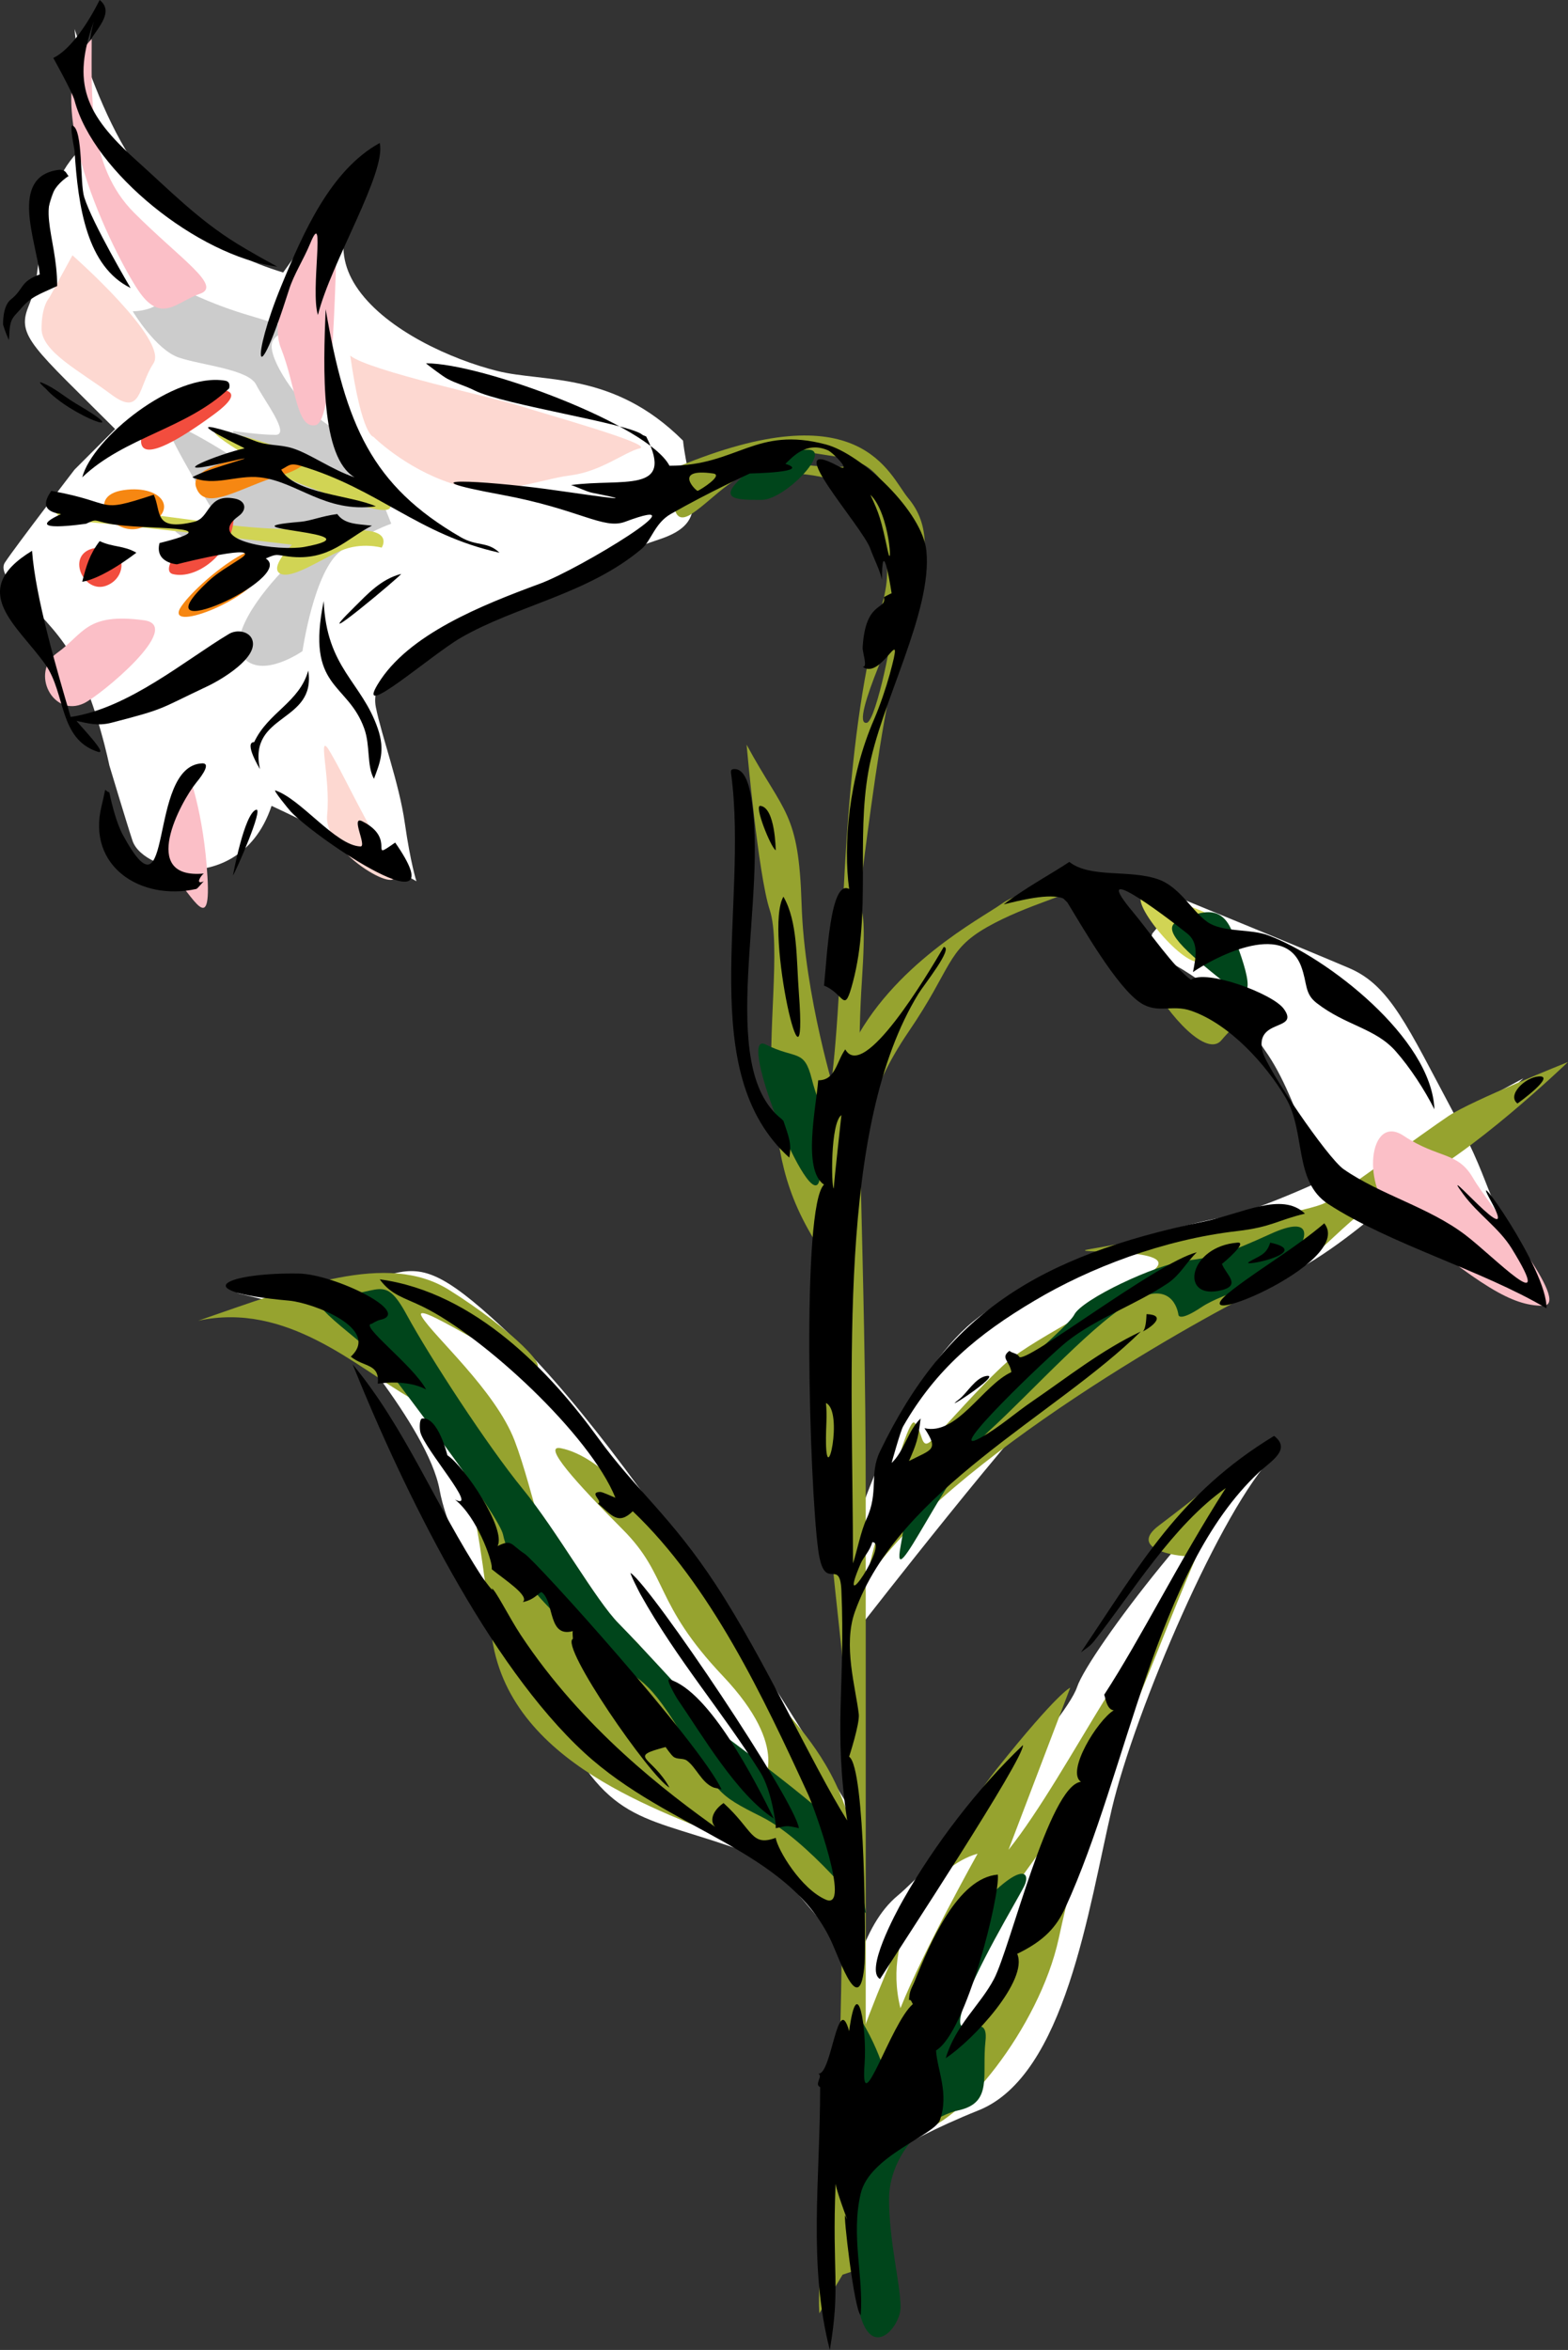 <svg xmlns="http://www.w3.org/2000/svg" width="194.12" height="290.789"><rect width="100%" height="100%" fill="#333333" stroke="none"/><path fill="#fff" d="M95.32 230.29c-14.352-5.74-18.657-3.587-25.11-15.067-6.457-11.477-14.351-22.957-15.785-30.848-1.434-7.89-13.629-21.523-13.629-21.523l-11.48-2.868c23.675 1.434 17.937-10.043 34.437 5.739 16.5 15.78 42.324 59.547 42.324 59.547l1.438 19.367-12.196-14.348"/><path fill="#fff" d="M103.925 256.117c.719-10.043 2.871-17.937 7.176-21.523 4.304-3.586 20.804-21.524 22.238-25.828 1.437-4.305 17.937-25.825 24.395-28.696-6.458 6.457-17.22 31.567-20.09 43.762-2.868 12.195-5.739 33-16.5 37.305-10.762 4.304-15.782 8.61-15.782 8.61l-1.437-13.63m.719-62.414c1.433-7.176 7.89-23.676 15.78-30.133 7.895-6.457 22.962-11.48 30.852-12.914 7.891-1.433 29.415-12.914 37.305-17.219-7.89 7.176-20.086 20.09-29.414 24.395-9.328 4.305-22.238 8.61-27.262 12.914-5.023 4.3-25.109 30.129-25.109 30.129l-2.152-7.172"/><path fill="#fff" d="M141.948 117.656c6.457 2.871 10.762 6.457 15.067 12.914 4.304 6.457 6.457 17.934 9.328 19.371 2.867 1.434 17.933 7.891 20.086 8.606 2.152.719 5.023 1.437 5.023 1.437-8.61-12.914-5.742-11.48-11.48-22.242-5.738-10.758-7.89-15.781-12.914-17.933-5.02-2.153-20.805-8.61-20.805-8.61l-3.586 4.305-.719 2.152m-57.39-63.133c.715 6.457 3.586 10.043-2.871 12.196-6.457 2.152-16.5 6.457-24.391 10.761-7.89 4.305-11.48 6.457-10.762 10.043.72 3.59 2.871 9.329 3.586 14.348.719 5.024 1.434 7.176 1.434 7.176-10.043-5.738-17.934-9.328-17.934-9.328-2.152 6.457-7.176 7.894-10.043 7.894-2.87 0-6.457-1.437-7.176-3.59-.714-2.152-2.867-9.324-2.867-9.324s-1.437-7.176-4.304-12.914C6.359 76.047-.817 71.742.62 69.59c1.434-2.153 8.61-11.48 8.61-11.48l5.02-5.02C4.205 43.047 2.053 41.61 3.486 38.023c1.438-3.586.72-3.586 2.153-10.761 1.437-7.176 5.023-9.325 5.023-9.325L9.23 3.586c4.304 12.914 9.324 25.11 25.824 30.133l10.762-15.067c-2.868 7.891-5.02 12.196-1.434 17.22 3.586 5.023 11.477 8.608 17.219 10.042 5.738 1.434 14.347 0 22.957 8.61"/><path fill="#ccc" d="M35.542 70.063C32.194 73.41 27.89 79.14 30.28 81.53c2.391 2.39 7.168-.957 7.168-.957s1.442-10.027 4.782-12.418c3.34-2.394 6.21-3.351 6.21-3.351l-3.828-9.555s-1.425-.965-4.296-2.871c-2.868-1.906-6.688-7.176-6.688-9.559 0-2.383 5.246-1.425-2.871-3.816-8.113-2.395-10.504-5.262-10.504-2.871 0 2.39-3.82 2.39-3.82 2.39s2.867 4.778 5.73 5.73c2.863.958 8.594 1.438 9.551 3.352.957 1.91 4.305 6.208 2.39 6.208-1.91 0-5.253-.477-5.253-.477l.949 3.824s-9.547-6.215-9.07-4.3c.476 1.91 5.73 10.511 5.73 10.511l-4.773 2.39 3.816 2.872s13.387-1.922 10.04 1.43"/><path fill="#d1d454" d="M9.612 64.54c-2.87 0-3.945-2.513-2.511-2.872 1.433-.36 3.945.36 6.457 1.078 2.511.715 9.328 1.434 14.34 2.149 5.015.718 12.183.718 16.488.718s2.867 2.153 2.867 2.153-2.504-.711-5.012.359c-2.511 1.07-6.097 3.578-7.535 2.863-1.433-.718 1.438-3.582 1.438-3.582S12.484 64.54 9.612 64.54m17.211-11.122c-1.793-.105 7.524 5.379 10.395 6.457 2.871 1.074 10.754 4.305 11.113 2.871.36-1.437-15.05-8.969-21.508-9.328"/><path fill="#96a32f" d="M112.433 61.637c2.394 2.863 2.863 6.695.48 12.906-2.383 6.21-1.437 5.016-2.87 11.71-1.434 6.696-3.34 22.22-3.34 22.22-1.438 7.164.956-1.438 0 12.906-.958 14.34.476 32.969.476 64.035v95.102l-2.867.957-2.871 4.773s-.47-3.816 1.433-18.156c1.906-14.344.957-37.277 1.914-45.399.957-8.125-.476-16.25-1.914-31.066-1.433-14.82-.476-54.957-.476-54.957s.718-1.434 1.433-13.379c.598-10.02.762-32.977 5.344-48.418 1.957-6.574-.918-10.402-2.473-12.754-2.488-3.77-7.644-3.34-11.472-3.82-3.825-.477-6.688 3.34-9.551 5.254-2.86 1.914-2.39-2.39-1.91-5.73 22.925-9.56 26.273.956 28.664 3.816zm-1.77-.418c-1.437-1.434-2.39-3.348-4.543-4.063-2.152-.718-3.347-.718-5.98-1.199-2.63-.477-2.153.957-.715 1.438 1.434.476 4.062.238 6.695.476 2.63.238 1.672 2.871 2.63 3.586.956.719 1.433 3.348 1.433 5.742 0 2.39 1.437 2.149 1.437 2.149.477-3.106.477-6.692-.957-8.13zm-.48 17.218c-.715 1.434 0 .477-1.434 4.067-1.433 3.586-2.629 7.172-1.433 6.933 1.195-.238 3.585-12.433 2.867-11"/><path fill="#96a32f" d="M101.75 154.895c-5.024-7.532-5.384-12.907-6.099-19.723-.718-6.813 1.067-18.285-.359-22.59-1.43-4.305-2.863-20.437-2.863-20.437 4.656 8.605 6.45 8.242 6.808 19.718.36 11.48 4.305 24.028 4.305 24.028s3.227 26.535-1.793 19.004m3.586-25.102.715 13.629c1.078-2.867 1.07-7.899 6.45-15.781 5.382-7.887 4.655-10.036 9.679-12.907 5.023-2.87 11.48-4.304 10.043-4.664-1.434-.36-5.738 0-8.25 1.793-2.512 1.793-13.613 7.528-18.637 17.93m36.922-8.602c2.512 4.657 7.168 9.676 8.96 7.524 1.794-2.152 3.231-2.504.36-4.297-2.87-1.793-11.828-7.883-9.32-3.227"/><path fill="#d1d454" d="M148.35 119.04c-2.585 0-9.32-8.61-6.449-8.25 2.868.358 8.602 2.151 9.317 3.585.719 1.438-.008 4.664-2.867 4.664"/><path fill="#96a32f" d="M107.128 195.773s5.016-20.8 6.09-19.722c1.078 1.074.719 3.586 2.152 2.152 1.434-1.433 6.09-6.816 9.32-9.683 3.227-2.872 15.06-8.606 18.286-11.473 3.23-2.871-12.196-1.793-7.89-2.512 4.304-.719 11.468-2.152 13.62-2.512 2.153-.359 13.625-2.152 15.418-3.226 1.793-1.078 12.332-8.781 15.195-10.695 2.86-1.915 14.801-6.688 14.801-6.688s-12.418 11.941-20.062 15.29c-7.645 3.347-10.032 9.085-17.196 12.429-7.168 3.34-39.699 21.347-49.734 36.64m-2.34 61.801c2.39-8.601 10.988-29.152 18.633-38.71 7.645-9.56 9.078-10.028 9.078-10.028l-7.644 20.062c3.816-4.773 8.12-12.425 11.941-18.636 3.82-6.211 12.414-17.68 10.508-17.68-1.906 0-7.637-.95-3.82-3.82 3.82-2.867 10.984-8.602 10.984-8.602-4.774 6.688-10.977 24.371-14.8 32.973-3.829 8.601-6.212 15.765-8.602 26.758-2.395 10.996-12.415 23.421-17.676 23.898-5.262.48-9.078 6.211-9.078 6.211s-1.914-3.824.476-12.426zm11.465-4.297c8.121-5.734 10.984-14.347 13.375-25.336-2.863 3.829-12.898 17.692-12.418 20.559.477 2.871-9.082 10.508-.957 4.777zm-4.777-4.785c2.863-7.164 9.55-19.113 9.55-19.113-5.25 1.433-11.94 9.558-9.55 19.113m-6.688-6.687c-2.867-6.211-5.254-10.043-13.855-13.864-8.602-3.816-28.18-9.554-30.094-25.8-1.914-16.246-3.348-25.336-10.035-29.153-6.688-3.82-15.29-11.953-26.274-9.558 12.418-4.297 23.418-8.594 31.055-3.82 7.64 4.773 13.379 10.515 10.031 9.558-3.347-.957-14.812-8.61-13.379-6.219 1.438 2.39 9.075 9.09 11.465 15.297 2.39 6.211 4.297 17.211 7.168 20.074 2.867 2.864 7.172 2.39 9.555 7.164 2.387 4.778 13.855 15.293 13.855 15.293s3.813-4.297-4.78-13.379c-8.595-9.078-6.688-12.418-12.423-18.156-5.73-5.742-10.035-10.515-7.644-10.039 2.394.477 5.742 2.39 10.039 7.645 4.297 5.254 13.383 17.21 14.808 21.03 1.43 3.817 16.243 12.9 10.508 33.927"/><path fill="#00451b" d="M105.76 280.73c-.48-13.382-1.913-35.367.958-30.585 2.867 4.785 3.348 8.601 3.348 8.601s3.816-14.34 10.027-21.508c6.21-7.164 7.644-5.73 6.687-3.816-.953 1.91-6.207 10.504-7.644 15.289-1.434 4.781 3.348-.473 2.871 3.824-.477 4.297.95 7.645-3.348 8.602-4.297.957-8.593 5.742-8.593 10.996 0 5.25 1.425 10.504 1.425 13.375 0 2.87-5.254 8.61-5.73-4.778m-11.465-55.91c-5.73-2.87-5.262-2.87-10.035-10.515-4.777-7.645-4.777-5.739-11.942-11.473-7.168-5.73-9.55-10.504-10.03-12.894-.477-2.395-11.47-16.727-14.333-20.555-2.863-3.824-12.422-9.078-6.687-9.078 5.73 0 6.218-2.88 9.078 2.383 2.863 5.261 10.023 16.246 14.328 21.507 4.305 5.262 9.086 13.856 11.95 16.727 2.859 2.867 12.417 13.383 12.417 13.383s12.414 9.086 14.805 11.949c2.39 2.863 3.347 10.516 3.347 10.516s-7.164-9.082-12.898-11.95m17.195-33.457c-1.246 6.672 5.743-9.55 10.993-14.332 5.253-4.785 13.378-13.855 18.152-16.25 4.777-2.39 5.254 1.906 5.254 1.906s.008.965 2.87-.949c2.864-1.91 8.595-2.875 10.985-5.738 2.39-2.863 2.864-5.723-2.39-3.34s-6.68 2.863-10.508 3.34c-3.824.48-12.899 4.777-13.856 6.688-.957 1.914-14.8 12.898-18.629 19.117-3.828 6.218-1.441 1.914-2.87 9.558m-10.028-45.398c-.95 5.082-10.508-18.637-6.688-16.727 3.817 1.914 4.774.485 5.731 4.305.957 3.82 2.39 4.777.957 12.422m50.16-24.371c-4.777-3.824-8.125-6.688-5.734-7.645 2.39-.957 5.254-2.383 6.691 1.434 1.434 3.82 3.817 10.039-.957 6.21M100.03 55.645c3.063 0-2.863 6.21-5.734 6.21-2.867 0-5.262.008-2.867-2.386 2.39-2.39 3.824-3.824 8.601-3.824"/><path fill="#fbbfc7" d="M23.296 95.625c-2.863 5.254-4.77 10.984-2.383 12.422 2.383 1.433 5.25 8.601 4.774.476-.477-8.12-2.391-12.898-2.391-12.898M17.804 76.75c5.117.68-5.383 9.316-7.406 10.273-3.856 1.825-6.68-3.832-3.34-6.218 3.34-2.383 3.578-5.012 10.746-4.055"/><path fill="#fdd8d1" d="M43.359 44.008c2.394 1.914 18.152 5.262 21.023 6.219 2.871.957 16.727 4.773 14.812 5.253-1.914.477-4.785 2.868-8.601 3.348-3.82.477-9.082 2.871-14.813.957-5.73-1.914-9.55-5.738-9.55-5.738s-1.434 0-2.871-10.04"/><path fill="#fbbfc7" d="M41.933 22.988c-3.348 7.168-9.07 15.282-7.164 20.063 1.902 4.785 1.902 10.039 4.297 9.558 2.39-.476 2.39-18.629 2.867-29.62M11.355 4.828c0 7.168-.489 15.762 5.254 21.5 5.738 5.738 10.984 9.078 8.12 10.035-2.863.957-4.78 3.82-7.644-.476-2.863-4.297-12.898-23.883-5.73-31.059m161.468 145.754c-4.433-3.633-3.347-12.906.957-10.035 4.305 2.867 6.688 1.906 8.602 5.254 1.914 3.347 12.426 15.773 8.602 15.773-3.829 0-7.653-2.39-18.16-10.992"/><path fill="#f68712" d="M32.519 70.68c-1.325 3.582-12.551 7.89-10.04 4.304 2.512-3.586 12.547-11.113 10.04-4.304"/><path fill="#f24d3e" d="M28.929 64.23c-.297 4.364-4.653 7.52-7.524 6.81-2.87-.712 7.875-11.83 7.524-6.81"/><path fill="#f68712" d="M34.671 58.852c-4.809 1.375-9.32 4.66-10.395 1.433-1.078-3.23 9.317-4.305 12.188-3.945 2.867.36.715 1.793-1.793 2.512"/><path fill="#f24d3e" d="M26.425 51.324c-4.914 3.602-8.965 5.73-8.965 3.223 0-2.512 1.434-5.73 5.02-6.09 3.59-.36 9.328-1.07 3.945 2.867M11.726 67.82c-3.676.672-1.426 5.73 1.437 4.653 2.86-1.075 2.508-5.371-1.437-4.653"/><path fill="#f68712" d="M17.46 65.309c-3.394 1.21-7.16-3.946-2.144-4.664 5.011-.72 7.156 2.867 2.144 4.664"/><path fill="#fdd8d1" d="M19 44.965c-1.915 2.87-1.43 6.695-5.255 3.828-3.828-2.871-8.601-5.254-8.601-8.125 0-2.867.957-3.824.957-3.824l2.867-5.254s11.945 10.504 10.031 13.375m29.613 62.609c2.149 3.969-8.593-1.918-8.113-6.695.477-4.774-1.43-10.992.477-7.645 1.906 3.348 1.43 2.88 7.636 14.34"/><path d="M12.339 0c1.738 1.398-.016 3.207-1.2 5.023.153-1.113.278-1.628.481-2.394-2.742 7.66-1.12 11.496 5.262 17.219 4.062 3.64 7.598 7.297 12.434 10.285 1.539.949 3.52 2.055 5.023 2.867-9.879-1.344-22.781-11.73-25.11-20.563-.3-1.117-2.632-5.261-2.632-5.261C8.757 6.129 10.909 2.84 12.339 0M8.987 15.543c1.317.52.891 7.117 1.438 8.852 1.016 3.265 5.738 11.238 5.738 11.238-5.379-2.64-6.496-9.934-6.933-16.98-.016-.215-.668-3.282-.243-3.11m38.023 2.152c.852 3.64-6.038 14.79-7.651 21.285-.961-3.02 1.011-13.652-.958-8.847-.82 1.992-2.03 3.824-2.628 5.738-4.223 13.348-4.684 8.57-.957-.476 2.742-6.676 6.152-14.387 12.195-17.7M7.077 21.043c1.196-.2 1.149.637 1.434.719-4.59 3.093-1.434 7.203-1.434 13.633-2.265 1.058-3.238 1.292-4.547 2.867-.41.484-1 .941-1.195 1.675-.215.778-.148 1.473-.238 2.153-.246-.606-.442-1.012-.715-1.914 0 0-.09-2.29.953-3.11 1.691-1.343 1.078-2.183 3.59-3.109C4.452 29.73 1.187 22 7.077 21.043"/><path d="M40.316 38.262c2.46 14.289 5.68 21.828 16.738 28.218 2.035 1.172 3.281.477 4.785 1.915-10.09-2.227-14.945-7.887-24.633-10.762-1.375-.41-1.492.043-2.39.476 1.593 2.977 8.683 3.164 11.718 4.547-6.336.852-9.715-3.066-14.347-3.59-2.856-.328-5.672 1.18-8.371 0 1.75-1.148 11.293-3.472 3.347-1.671-6.98 1.566-.074-1.211 3.11-1.915.105-.03-7.586-3.601-3.11-2.39 1.383.37 3.11.941 4.305 1.433 1.676.688 3.125.426 4.781.957 2.152.68 4.89 2.676 7.652 3.586-4.226-2.488-3.89-13.382-3.585-20.804M27.882 47.11c.762.128.477.956.477.956-5.262 5-12.918 5.985-18.176 11C11.44 54.234 21.558 46.02 27.882 47.11m-22.719.238c1.598.62 2.84 1.773 4.305 2.632 7.816 4.56-.785 1.532-3.828-1.914 0 0-1.149-.984-.477-.718"/><path d="M6.359 60.742c8.242 1.477 5.359 2.883 12.675.477.985 2.093-.113 4.566 5.02 3.347 1.996-.476 1.578-3.535 5.023-2.867 1.36.262 1.54 1.375.477 2.149-4.488 3.246 5.203 4.367 8.133 3.828 9.906-1.84-11.418-2.188-.48-3.11 1.25-.109 2.577-.695 4.546-.957.895 1.258 2.383 1.22 4.3 1.438-3.128 1.57-5.28 4.422-10.28 3.824-1.66-.2-1.399-.41-2.872.238 3.895 2.41-16.335 11.457-7.171 2.871 1.254-1.18 2.546-1.859 4.062-2.87 2.945-1.965-6.902.449-7.89.718 0 0-2.778-.18-2.153-2.629 9.32-2.324-1.883-1.57-6.215-2.394-1.976-.38-1.472-.657-2.87 0 0 0-8.372 1.257-3.11-1.196-2.332-.328-2.16-1.5-1.195-2.867m46.394-15.785c6.852-.02 27.5 7.625 30.129 12.676 8.414 0 10.64-4.957 19.371-2.633 4.41 1.176 11.941 8.313 12.434 13.156.757 7.582-5.688 18.86-7.172 27.258-1.528 8.55.328 17.535-1.914 26.066-1.121 4.23-1.016 1.512-3.586.48.36-3.288.746-13.218 3.11-11.956-.735-5.36-.099-13.7 3.109-21.043.738-1.719 1.445-3.836 1.91-5.5 1.972-7.25-.973.851-3.348-.957.68.133-.04-1.79 0-2.39.344-5.907 3.02-4.548 2.629-6.22 0 0 .855-.464.957-.48-.336-2.234-1.195-6.754-1.195-1.672-.172-.996-1.098-2.855-1.434-3.828-.98-2.785-11.39-14.184-4.066-10.281 1.996 1.062-.485-1.606-1.196-1.914-2.726-1.172-4.402.89-5.261 1.676 3.363 1.05-4.399 1.195-4.399 1.195s-5.058 2.305-9.805 5.02c-1.976 1.136-2.417 3.32-3.585 4.304-6.645 5.602-15.579 7.055-22.387 11-3.653 2.11-13.153 10.473-10.281 5.742 3.722-6.16 12.921-9.789 20.086-12.437 5-1.852 20.648-11.434 10.523-7.653-2.691 1.004-5.625-1.562-15.305-3.347-12.777-2.36-2.062-1.719 5.5-.715 2.809.363 13.79 2.062 5.739.476-.704-.14-2.047-.808-2.63-.957 6.383-.867 12.923 1.13 9.329-5.976-.055-.098-.383-.152-.48-.242-1.571-1.387-17.204-3.7-20.805-5.5-1.172-.59-2.184-.82-3.348-1.434-.59-.312-2.707-1.914-2.629-1.914zM88.288 58.59c-5.117-.719-2.07 2.21-1.914 2.152.442-.18 3.235-1.969 1.914-2.152zm19.465 2.629c1.113 2.406 1.3 2.968 2.152 6.937.614 2.875.293-4.613-2.152-6.937"/><path d="M12.339 66.957c1.656.785 2.988.523 4.543 1.438-4.559 3.445-6.7 3.585-6.7 3.585.505-1.988.915-3.394 2.157-5.023"/><path d="M3.968 68.156c.426 5.797 3.07 14.735 4.781 20.563 7.192-1.067 14.254-7.098 19.61-10.281.94-.567 2.48-.352 2.87.718.801 2.219-3.847 4.953-5.5 5.739-6.25 2.945-5.128 2.78-11.956 4.543-1.668.425-2.903.066-4.305-.239.613.785 3.996 4.266 2.629 3.824-4.828-1.574-3.953-7.195-6.457-10.761-3.438-4.895-9.824-9.145-1.672-14.106m45.676 2.867c.41-.109-12.282 10.508-5.743 4.067 1.586-1.57 3.274-3.43 5.743-4.067"/><path d="M40.077 74.371c.336 8.305 4.715 10 6.696 15.785.941 2.758.238 4.274-.477 6.215-.906-1.598-.434-4.086-1.2-6.215-2.073-5.808-7.26-4.836-5.019-15.785m-1.914 8.609c1.008 6.532-7.515 5.22-5.976 12.196 0 0-2.047-3.348-.72-3.348 1.735-3.7 5.583-4.887 6.696-8.848M25.01 94.46c1.384-.065-.62 2.263-.718 2.392-1.902 2.332-7.164 12.015.957 11.238-.312.133-1.203 1.504 0 .957-.156.082-.762.91-.957.957-6.867 1.508-13.57-2.8-11.715-10.285.688-2.801.188-1.867.957-1.672.32 1.57.934 3.906 1.672 5.262 6.422 11.789 2.945-8.528 9.805-8.848m65.762.715c1.43-.2 1.96 2.07 2.152 3.11 2.348 12.6-4.445 33.675 3.828 40.175l.238.238c.645 1.957 1.055 2.797.72 4.543-11.712-10.566-5.06-31.027-7.177-47.347-.05-.36-.12-.672.239-.72m-56.676 2.634c3.222 1.105 7.445 6.812 10.523 6.933.86.031-1.3-3.894.239-3.11 4.41 2.227.523 5.106 4.066 2.63 7.883 11.332-9.582-.313-12.914-3.824-.27-.286-2.285-2.758-1.914-2.63m60.023 1.911c1.871.176 1.914 5.5 1.914 5.5-.625-.387-2.695-5.574-1.914-5.5m-62.414.481c.973-.305-2.512 7.66-2.867 8.128 0 0 1.402-7.672 2.867-8.129m100.676 6.457c2.625 2.047 7.445.903 11.004 2.153 2.898 1.015 4.398 4.386 6.453 5.5 1.96 1.054 5.016.628 7.176 1.433 7.226 2.692 20.222 12.711 20.566 21.524-1.226-2.438-3.035-5.196-4.785-7.176-2.547-2.89-6.164-3.153-9.8-5.977-1.536-1.187-1.122-2.445-1.915-4.543-2.191-5.808-11.137-.84-13.39.715.402-1.98.691-3.652-.72-4.781-3.566-2.84-12.128-9.117-6.695-2.633 2.098 2.512 5.012 6.816 7.172 8.371 1.801-1.36 10.09 1.684 11.48 3.586 2.063 2.828-3.624 1.129-2.632 5.262.504 2.101 8.035 13.191 10.047 14.59 4.594 3.191 10.512 4.675 15.062 8.129 3.485 2.636 11.426 10.89 5.743 1.675-1.579-2.55-4.149-4.207-5.98-6.695-3.602-4.883 7.464 8.152 3.347.715-2.957-5.336 7.113 8.601 6.937 13.39-7.996-4.742-19.402-7.933-27.023-12.91-4.305-2.82-2.742-8.87-5.262-13.152-2.383-4.043-6.914-9.117-11.719-10.762-2.382-.816-4.07.418-6.214-.957-2.985-1.922-7.29-9.527-9.09-12.437l-.477-.477c-1.61-.754-5.59.262-7.414.719 2.555-1.98 6.285-4.008 8.129-5.262m-35.391 4.304c1.782 3.095 1.586 7.614 1.914 11.958 1.18 15.82-4.359-7.84-1.914-11.957m93.504 22.239c2.172-.15-2.324 3.14-2.633 3.347-1.328-1.031.934-3.235 2.633-3.348m-26.547 18.176c3.961 5-19.3 14.266-11.238 8.129 3.707-2.824 7.742-5.14 11.238-8.129m-10.758 2.391c1.352-.114-1.632 2.437-1.914 2.629.516 1.382 2.645 2.773-.48 3.351-4.789.863-3.523-5.508 2.395-5.98"/><path d="M157.253 153.766c5.54 1.18-3.8 3.117-2.629 2.39 1.188-.746 2.152-.82 2.63-2.39M36.968 157.59c4.437.07 14.25 4.883 10.043 5.742-.254.043-1.067.492-.957.477-1.762.039 5.058 5.082 6.7 8.132-1.556-.859-3.911-1.03-5.981-.718.238-2.52-1.63-1.989-3.348-3.348 3.789-3.469-4.707-6.672-7.652-6.934-13.22-1.183-7.504-3.492 1.195-3.351m104.98 5.023c2.586.106.567 1.637-.476 2.153.476-.403.441-2.16.476-2.153m-19.848 7.653c2.196-.371-6.081 4.964-3.347 2.87.965-.75 1.996-2.644 3.348-2.87m-69.828 5.261c1.964-.246 3.109 4.543 3.109 4.543 2.184 1.473 7.309 9.11 6.219 11.243 1.8-.907 1.629-.16 3.347.953 1.434.922 21.641 23.355 24.391 29.175-.285-.105-.895-.218-.957-.238-1.516-.57-2.16-2.48-3.348-3.348-.457-.335-1.21-.105-1.672-.48-.3-.238-.98-1.219-.957-1.195-4.836 1.277-1.699 1.078.477 5.023-2.367-1.308-13.613-17.547-11.957-18.414 0-.113-.082-.906 0-.957-3.094.867-2.285-3.535-3.824-4.781-.254-.211-.793.894-2.39 1.195.94-.742-2.259-2.773-3.829-4.066v-.239c0-.941-1.816-6.187-4.543-8.37 3.07 1.472-3.813-6.286-4.305-8.368-.097-.414-.136-1.633.239-1.676m105.461 2.153c2.203 1.703-.45 3.16-1.915 4.543-12.824 12.023-16.187 36.968-23.914 53.804-1.12 2.438-2.629 4.121-5.976 5.743 1.426 3.273-5.473 10.699-8.848 12.91 1.262-4.176 4.258-6.535 5.977-9.801 2.02-3.852 6.824-23.953 10.761-24.395-1.855-1.27 2.032-7.597 4.063-8.847-.934-.082-1.066-1.84-1.191-1.914 4.609-7.075 9.168-16.387 15.062-25.586-6.598 4.656-11.492 12.824-16.262 18.89-.574.727-.918.86-1.672 1.434 7.415-10.969 12.114-19.602 23.915-26.781"/><path d="M116.839 117.176c1.242.097-2.523 4.785-3.105 5.742-10.18 16.5-8.133 46.742-8.133 70.543.492-1.484.98-4.027 1.675-5.5 1.551-3.348.305-5.55 1.672-8.367 8.16-16.899 19.387-24.168 40.176-28.457 4.656-.965 9.586-3.715 12.434-.957-3.356.785-4.078 1.648-8.367 2.152-9.157 1.05-18.266 4.535-25.11 8.61-7.02 4.16-12.191 8.456-16.262 15.542-.343.582-1.437 4.543-1.437 4.543 1.547-1.433 2.035-4.027 3.59-5.5-.293 2.57-.54 3.207-1.438 5.262 2.864-1.48 3.715-1.309 1.914-4.066 4.036.949 7.22-5.313 10.762-6.934-.195-1.363-1.414-1.773-.238-2.633.344.313.957.278 1.195.719.598 1.137 16.957-11.637 22-12.914-1.324 1.262-2.027 2.766-3.586 3.828-3.969 2.66-8.773 4.29-12.437 7.172-2.22 1.742-15.813 14.738-10.762 11.957 2.348-1.3 4.27-3.055 6.457-4.543 4.277-2.922 8.55-6.328 13.395-8.61-10.493 10.337-30.028 19.633-35.395 34.676-1.488 4.149.09 9.348.48 12.672.133 1.184-1.195 5.262-1.195 5.262 2.047 1.39 2.04 23.855 1.91 25.59-.543 7.015-3.004-.309-4.066-2.633-5.258-11.5-20.035-13.719-30.61-23.434-11.82-10.859-22.417-32.449-28.695-48.066 6.45 7.742 10.328 17.57 16.024 26.305.254.386 1.586 2.144 1.195 1.433.328-.082 2.16 3.586 3.586 5.743 7.652 11.574 18.027 19.48 24.633 24.152-1.48-.711-1.055-2.305.476-3.352 3.692 3.352 3.387 5.418 6.457 4.305.227 1.453 3.117 6.324 6.22 7.656 3.183 1.36-1.474-11.422-2.153-12.914-5.614-12.219-12.13-25.992-21.762-35.156-1.824 1.789-2.637.45-4.305-.953.657-.285-1.187-1.375.239-1.438.32-.015 1.464.555 1.914.719-3.125-7.758-16.305-19.984-23.914-23.676-2.278-1.105-3.84-1.398-5.262-3.347 11.89 1.605 21.223 11.62 27.023 19.609 4.73 6.52 9.012 9.672 14.586 18.176 6.086 9.281 11.856 22.148 16.262 29.176-1.719-11.547-.207-16.735-.715-28.461-.195-4.282-2.125.511-2.871-5.02-1.098-8.05-2.086-42.55.719-45.2-2.676-1.82-.996-9.429-.719-12.91 2.145.009 2.234-2.265 3.348-3.827 2.273 4.027 10.117-9.133 12.195-12.676zm-12.672 20.808c-1.375.977-1.258 8.832-.957 9.086.113-1.441.957-9.086.957-9.086zm-1.914 35.63c.164 1.472 0 3.085 0 4.304-.039 6.988 2.227-3.34 0-4.305zm5.738 17.218c-.285 1.074-1.12 1.883-1.433 2.629-3.184 7.422 3.57-2.68 1.433-2.629"/><path d="M78.1 194.66c2.712 1.918 20.282 28.059 20.805 31.563-1.699-.395-1.507-.266-2.87 0v-.477s-.485-4.176-1.915-6.457c-4.742-7.562-10.289-13.887-14.824-22-.129-.223-1.457-2.82-1.195-2.629"/><path d="M82.882 207.813c4.984 1.515 10.613 12.566 12.914 17.214-4.598-2.996-8.863-10.328-11.957-14.824-.105-.16-1.516-2.562-.957-2.39m43.762 8.128c.187 1.621-14.977 24.676-17.696 28.938-1.882-.996 1.86-8.035 2.871-9.805 3.88-6.832 9.266-13.851 14.825-19.133"/><path d="M123.534 231.965c.285 2.515-3.855 19.488-7.652 21.762.137 2.39 1.644 5.336.48 8.609-.68 1.883-8.707 4.43-9.804 9.086-1.235 5.191.37 10.305 0 15.066-.824-.62-2.219-13.008-1.914-12.324.797 1.79-.95-2.457-1.196-3.937-.457 11.074.637 12.664-.718 20.562-2.704-10.61-1.196-20.953-1.196-32.52-.777-.39.418-1.347-.238-1.675 1.66.261 2.398-10.356 3.828-5.262 1.035-7.71 2.227-.207 1.91 4.066-.566 7.52 3.192-5 5.98-7.414-.081-.066-.238-.671-.48-.476.063-1.27.325-1.426.72-2.39 1.823-4.567 5.284-12.75 10.28-13.153"/></svg>

